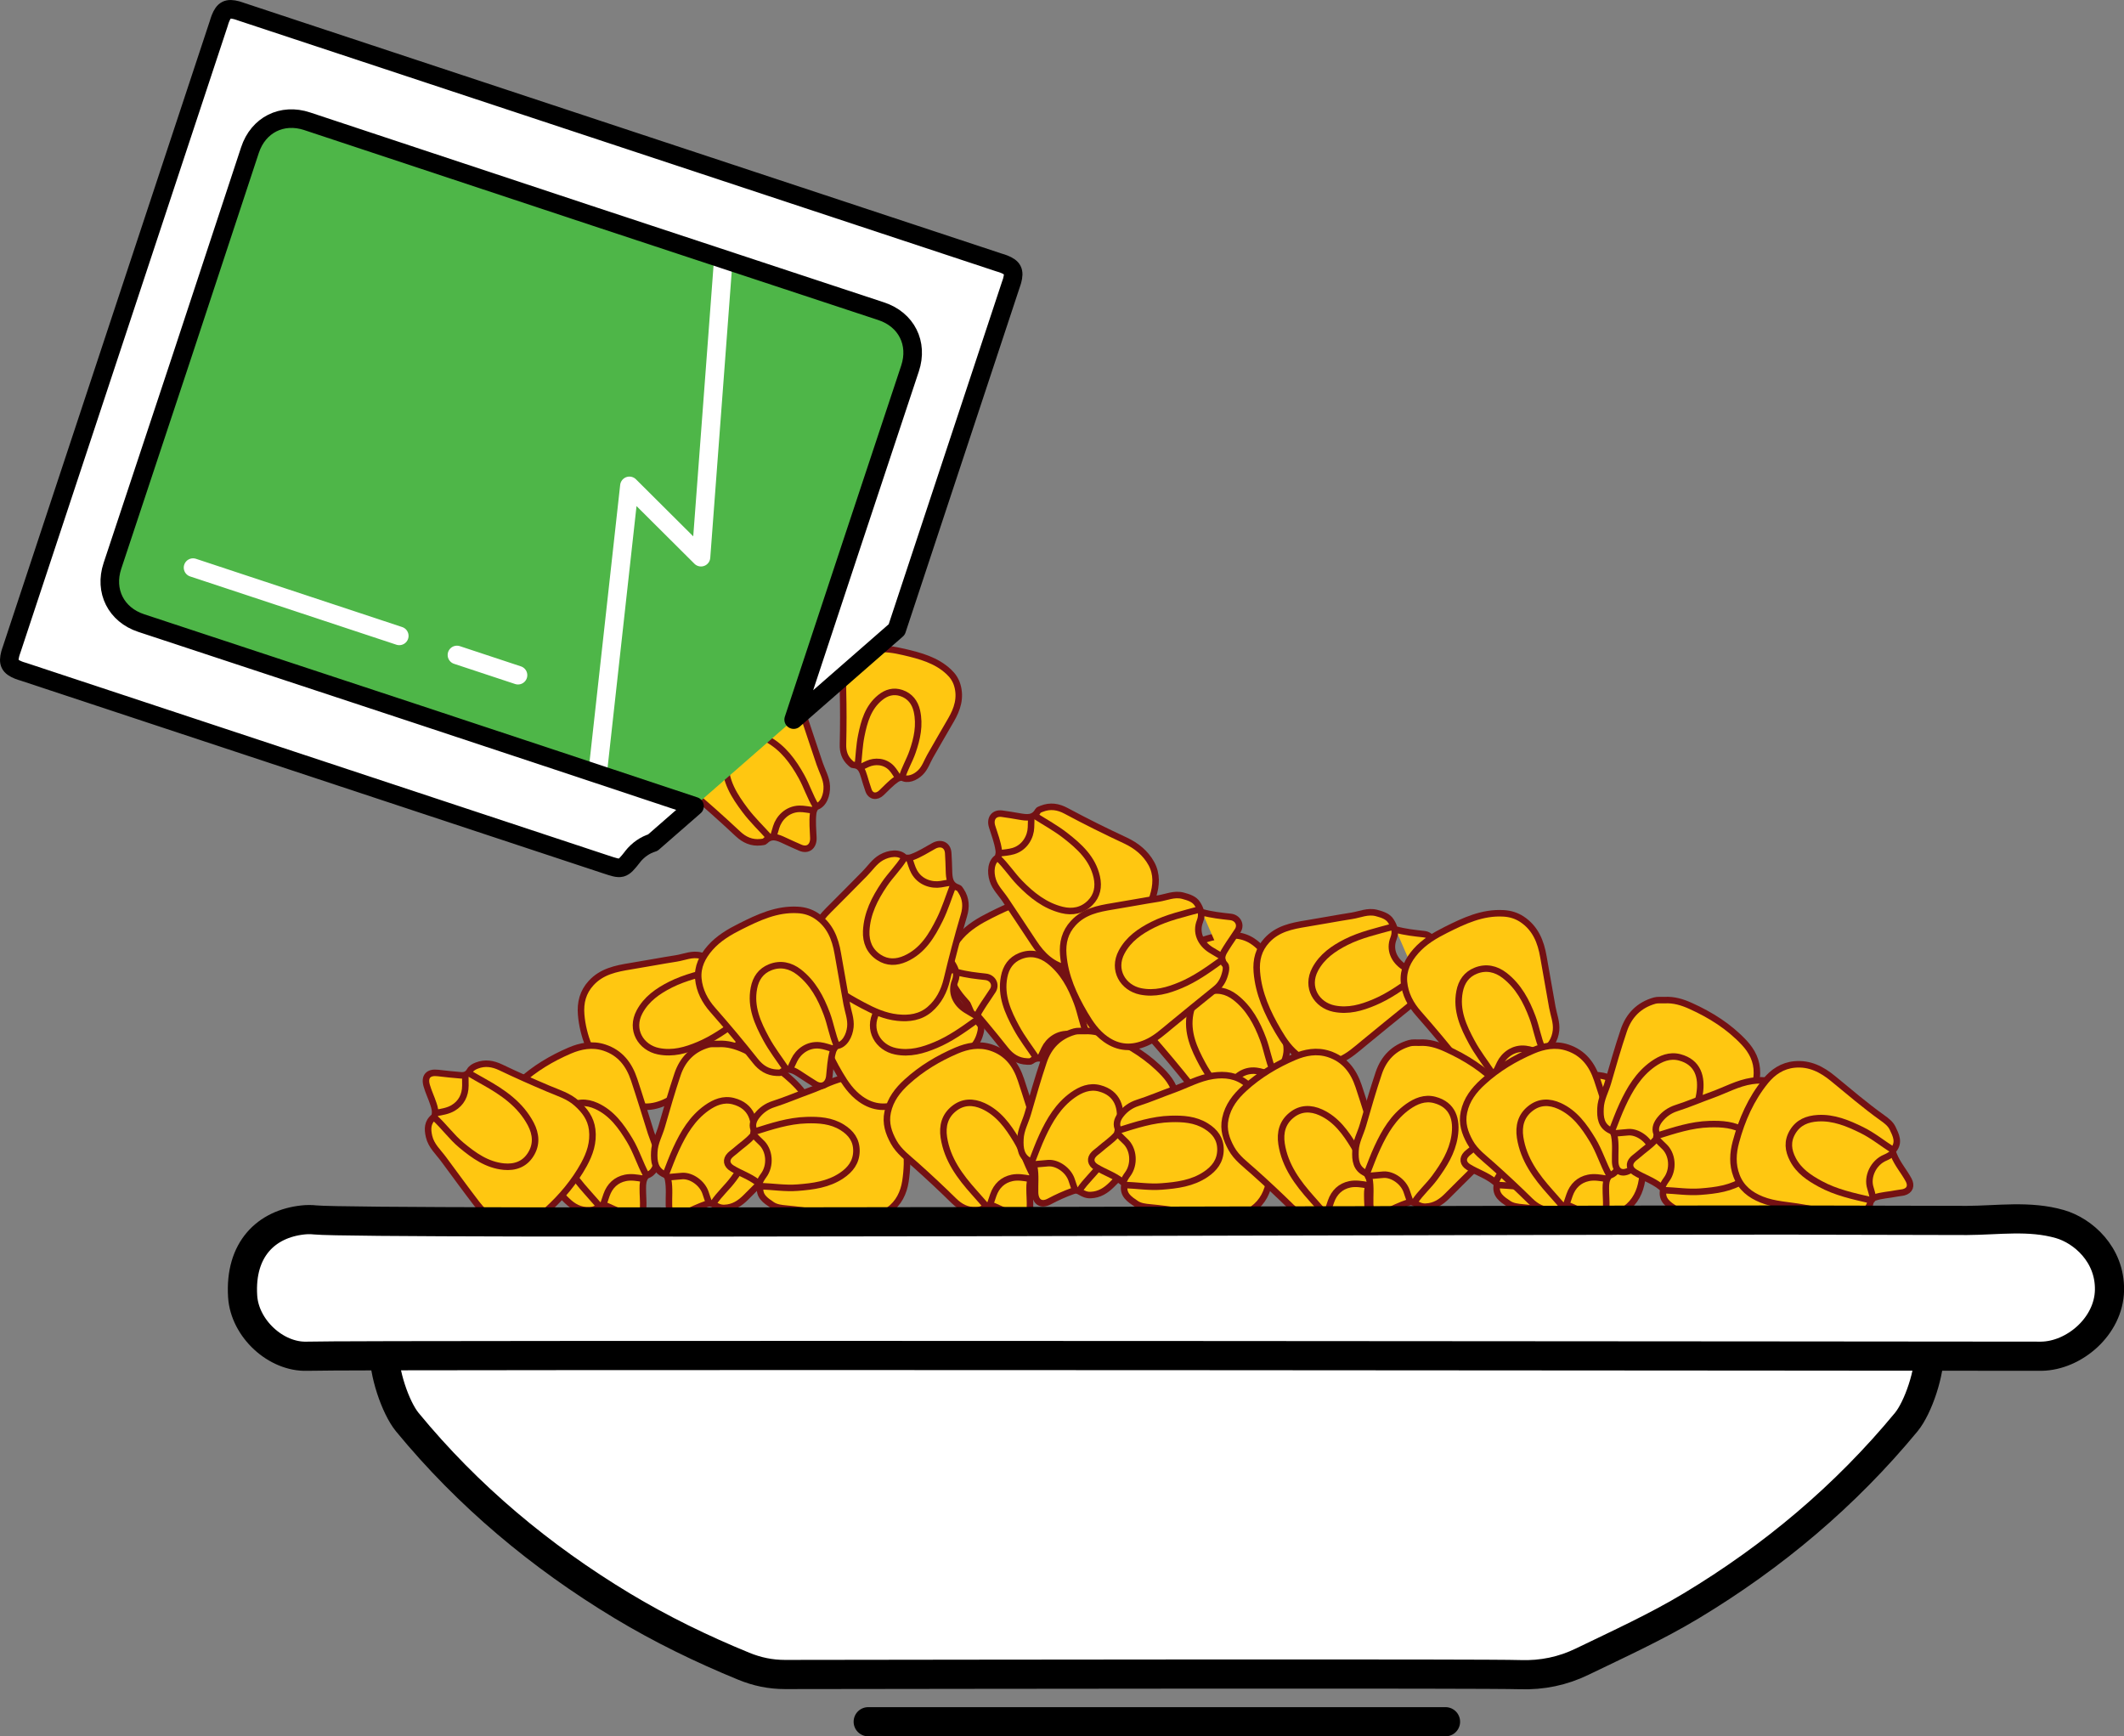 <svg viewBox="0 0 286.94 234.53" xmlns="http://www.w3.org/2000/svg" data-name="Layer 2" id="Layer_2">
  <rect x="0" y="0" width="286.94" height="234.53" fill="#808080" stroke="none"/>
  <defs>
    <style>
      .cls-1 {
        fill: #ffc711;
      }

      .cls-1, .cls-2, .cls-3, .cls-4, .cls-5 {
        stroke-linecap: round;
        stroke-linejoin: round;
      }

      .cls-1, .cls-5 {
        stroke: #741113;
        stroke-width: .88px;
      }

      .cls-6 {
        fill: #4eb648;
      }

      .cls-2 {
        stroke-width: 3.94px;
      }

      .cls-2, .cls-3 {
        fill: #fff;
        stroke: #000;
      }

      .cls-3, .cls-4 {
        stroke-width: 2.51px;
      }

      .cls-4 {
        stroke: #fff;
      }

      .cls-4, .cls-5 {
        fill: none;
      }
    </style>
  </defs>
  <g data-name="Layer 1" id="Layer_1-2">
    <g>
      <g>
        <path d="M99.85,137.24c-.47-.28-.95-.56-1.42-.85-1.4-.89-2.05-2.39-1.45-3.88.37-.93.07-1.66-.35-2.33-.41-.66-1.18-.89-1.95-1.1-1.18-.31-2.23.21-3.33.38-2.06.32-4.11.72-6.17,1.05-1.96.32-3.88.7-5.32,2.27-1.12,1.22-1.48,2.64-1.35,4.26.24,2.94,1.42,5.51,2.89,8.02.77,1.31,1.59,2.51,2.84,3.4,1.75,1.24,3.55,1.31,5.46.49,1.28-.55,2.28-1.48,3.33-2.34,2.02-1.66,4.05-3.32,6.09-4.96.76-.61,1.13-1.44,1.33-2.35.06-.29.09-.72-.08-.9-.77-.85-.28-1.57.17-2.28.49-.79,1.05-1.55,1.55-2.34.5-.8-.02-1.74-.99-1.84-1.29-.14-2.57-.28-3.83-.63" class="cls-1"></path>
        <path d="M96.88,130.93c-2.13.59-4.31,1.07-6.3,2.07-1.7.86-3.25,1.93-4.18,3.67-1.3,2.43.19,4.84,2.55,5.32,1.93.39,3.71-.12,5.45-.86,1.9-.8,3.58-1.99,5.24-3.18.11-.08.24-.14.35-.21" class="cls-5"></path>
      </g>
      <g>
        <path d="M146.84,139.75c1.07-.13,1.72-1.38,1.84-2.55.11-1.08-.31-2.08-.5-3.12-.4-2.27-.81-4.53-1.2-6.8-.35-2.06-1.08-3.89-2.91-5.1-.75-.49-1.57-.74-2.48-.79-2.86-.17-5.34,1.01-7.78,2.23-1.48.74-2.93,1.59-4.06,2.87-1.06,1.2-1.75,2.56-1.61,4.18.15,1.63.89,3.03,1.97,4.25,1.97,2.24,3.89,4.53,5.74,6.87.74.94,1.66,1.54,2.9,1.59.2,0,.47.02.55-.04.99-.78,1.81-.25,2.64.3.66.43,1.31.86,1.98,1.27.94.58,1.8.06,1.92-1.06.12-1.09.16-2.19.46-3.27.09-.33.24-.55.45-.77" class="cls-1"></path>
        <path d="M146.84,139.68c-.6-1.37-.82-2.86-1.34-4.25-.82-2.19-1.89-4.2-3.77-5.66-1.16-.89-2.49-1.19-3.88-.64-1.26.5-1.95,1.5-2.2,2.82-.49,2.54.51,4.74,1.66,6.86.77,1.42,1.77,2.71,2.67,4.05" class="cls-5"></path>
        <path d="M146.42,140.18c-.61-.17-1.22-.41-1.84-.48-1.66-.2-2.94.86-3.47,1.97-.19.4-.38.8-.57,1.2" class="cls-5"></path>
      </g>
      <g>
        <path d="M87.31,158.8c1.08-.37,1.38-1.24,1.49-2.27.14-1.29-.49-2.38-.86-3.54-.75-2.39-1.48-4.78-2.27-7.15-.68-2.04-1.86-3.63-4.03-4.34-1.63-.53-3.21-.22-4.66.4-2.45,1.05-4.75,2.42-6.73,4.23-1.22,1.11-2.22,2.38-2.58,4.09-.32,1.5.12,2.79.81,4.04.71,1.29,1.91,2.15,2.98,3.11,1.76,1.57,3.48,3.18,5.16,4.83.83.81,1.77,1.33,2.98,1.28.42-.02.82-.09,1.13-.37.39-.35.83-.4,1.28-.2.98.43,1.95.88,2.91,1.34,1.14.56,1.91.15,1.97-1.14.04-.87-.06-1.75-.05-2.62,0-.56.03-1.15.42-1.63" class="cls-1"></path>
        <path d="M87.31,158.73c-.85-1.54-1.34-3.24-2.26-4.75-1.14-1.88-2.4-3.64-4.47-4.59-1.37-.62-2.74-.62-3.96.36-1.24.99-1.59,2.35-1.36,3.89.46,2.98,2.17,5.27,4.11,7.44.52.59,1.04,1.18,1.56,1.77" class="cls-5"></path>
        <path d="M86.89,159.22c-.8-.14-1.62-.28-2.4-.12-1.26.26-2.12,1.08-2.55,2.31-.15.42-.28.85-.43,1.27" class="cls-5"></path>
      </g>
      <g>
        <path d="M58.63,150.87c-.9.7-.9,1.63-.67,2.63.29,1.27,1.24,2.09,1.96,3.07,1.49,2.01,2.96,4.04,4.48,6.02,1.31,1.7,2.94,2.83,5.22,2.79,1.71-.03,3.11-.84,4.28-1.9,1.97-1.79,3.7-3.84,4.99-6.19.79-1.45,1.32-2.97,1.11-4.71-.19-1.53-1.02-2.6-2.08-3.55-1.09-.99-2.51-1.41-3.83-1.97-2.17-.92-4.32-1.87-6.45-2.89-1.05-.5-2.11-.68-3.23-.24-.39.15-.74.35-.95.71-.26.46-.66.64-1.14.61-1.06-.09-2.13-.19-3.18-.32-1.26-.15-1.85.48-1.49,1.72.24.84.63,1.63.9,2.46.18.54.34,1.1.14,1.68" class="cls-1"></path>
        <path d="M58.66,150.93c1.31,1.17,2.32,2.63,3.68,3.76,1.69,1.4,3.45,2.67,5.73,2.89,1.49.14,2.79-.31,3.62-1.63.85-1.34.74-2.74.02-4.12-1.41-2.67-3.77-4.28-6.31-5.7-.69-.38-1.37-.78-2.05-1.17" class="cls-5"></path>
        <path d="M58.9,150.33c.8-.13,1.63-.27,2.31-.67,1.11-.66,1.65-1.71,1.66-3.02,0-.45,0-.9-.01-1.34" class="cls-5"></path>
      </g>
      <g>
        <path d="M97.04,141.01c1.25-.08,2.42.28,3.54.79,2.7,1.22,5.18,2.78,7.22,4.96,1.06,1.14,1.75,2.46,1.72,4.1-.03,1.73-.8,3.12-1.94,4.31-1.04,1.08-2.22,2.02-3.31,3.07-1.2,1.16-2.36,2.36-3.55,3.53-.78.77-1.64,1.34-2.83,1.39-.58.03-1-.19-1.4-.42-.36-.22-.62-.27-1.01-.13-1.1.39-2.16.87-3.19,1.42-1.1.59-1.88.06-1.92-1.2-.03-1.16.11-2.32-.11-3.48-.07-.34-.17-.57-.45-.7-1.36-.61-1.48-1.77-1.42-3.05.05-1.25.68-2.31,1.01-3.47.68-2.35,1.35-4.7,2.13-7.01.68-2.03,2.05-3.44,4.16-4.04.42-.12.85-.05,1.28-.07" class="cls-1"></path>
        <path d="M96.4,162.48c.78-1.18,1.86-2.11,2.7-3.25,1.24-1.69,2.33-3.43,2.67-5.54.37-2.28-.21-4.3-2.69-4.95-1.34-.35-2.53.15-3.61.91-1.96,1.4-3.13,3.38-4.12,5.52-.53,1.14-.95,2.31-1.41,3.47" class="cls-5"></path>
        <path d="M90.31,159.01c.61-.06,1.23-.11,1.84-.16,1.23-.09,2.77.95,3.19,2.35.12.41.28.8.42,1.21" class="cls-5"></path>
      </g>
      <g>
        <path d="M101.66,153.42c-.66.77-1.52,1.31-2.27,1.98-.25.23-.54.41-.77.64-.6.61-.48,1.31.28,1.77,1.11.68,2.37,1.08,3.41,1.89.22.17.44.33.4.58-.21,1.3.73,1.88,1.58,2.46.54.37,1.24.45,1.9.51,2.83.26,5.63.76,8.43,1.21,1.94.31,3.79.22,5.46-.99,1.34-.97,2-2.36,2.24-3.91.48-3.08.12-6.14-.7-9.13-.41-1.51-1.11-2.88-2.39-3.91-1.36-1.1-2.9-1.29-4.54-1.05-1.88.28-3.54,1.22-5.31,1.86-1.64.59-3.24,1.28-4.9,1.81-.89.29-1.61.8-2.18,1.5-.44.54-.75,1.18-.49,1.9.11.3-.08.53-.02.79" class="cls-1"></path>
        <path d="M102.79,160.22c1.65.06,3.3.33,4.96.2,2.08-.16,4.15-.42,5.95-1.63,1.17-.79,1.98-1.8,2-3.32.01-1.47-.73-2.45-1.92-3.19-1.49-.93-3.15-1.03-4.82-.98-2.43.07-4.72.83-7.01,1.55" class="cls-5"></path>
        <path d="M101.94,153.42c.28.28.55.58.85.85,1.19,1.06,1.38,3.17.35,4.53-.23.31-.42.64-.56.99" class="cls-5"></path>
      </g>
      <g>
        <path d="M131.89,137.24c-.47-.28-.95-.56-1.42-.85-1.4-.89-2.05-2.39-1.45-3.88.37-.93.07-1.66-.35-2.33-.41-.66-1.18-.89-1.95-1.1-1.18-.31-2.23.21-3.33.38-2.06.32-4.11.72-6.17,1.05-1.96.32-3.88.7-5.32,2.27-1.12,1.22-1.48,2.64-1.35,4.26.24,2.94,1.42,5.51,2.89,8.02.77,1.31,1.59,2.51,2.84,3.4,1.75,1.24,3.55,1.31,5.46.49,1.28-.55,2.28-1.48,3.33-2.34,2.02-1.66,4.05-3.32,6.09-4.96.76-.61,1.13-1.44,1.33-2.35.06-.29.09-.72-.08-.9-.77-.85-.28-1.57.17-2.28.49-.79,1.05-1.55,1.55-2.34.5-.8-.02-1.74-.99-1.84-1.29-.14-2.57-.28-3.83-.63" class="cls-1"></path>
        <path d="M128.92,130.94c-2.13.59-4.31,1.07-6.3,2.07-1.7.86-3.25,1.93-4.18,3.67-1.3,2.43.19,4.84,2.55,5.32,1.93.39,3.71-.12,5.45-.86,1.9-.8,3.58-1.99,5.24-3.18.11-.08.24-.14.35-.21" class="cls-5"></path>
      </g>
      <g>
        <path d="M171.98,144.69c1.07-.13,1.72-1.38,1.84-2.55.11-1.08-.31-2.08-.5-3.12-.4-2.27-.81-4.53-1.2-6.8-.35-2.06-1.08-3.89-2.91-5.1-.75-.49-1.57-.74-2.48-.79-2.86-.17-5.34,1.01-7.78,2.23-1.48.74-2.93,1.59-4.06,2.87-1.06,1.2-1.75,2.56-1.61,4.18.15,1.63.89,3.03,1.97,4.25,1.97,2.24,3.89,4.53,5.74,6.87.74.94,1.66,1.54,2.9,1.59.2,0,.47.02.55-.04.99-.78,1.81-.25,2.64.3.66.43,1.31.86,1.98,1.27.94.58,1.8.06,1.92-1.06.12-1.09.16-2.19.46-3.27.09-.33.24-.55.45-.77" class="cls-1"></path>
        <path d="M171.98,144.62c-.6-1.37-.82-2.86-1.34-4.25-.82-2.19-1.89-4.2-3.77-5.66-1.16-.89-2.49-1.19-3.88-.64-1.26.5-1.95,1.5-2.2,2.82-.49,2.54.51,4.74,1.66,6.86.77,1.42,1.77,2.71,2.67,4.05" class="cls-5"></path>
        <path d="M171.55,145.12c-.61-.17-1.22-.41-1.84-.48-1.66-.2-2.94.86-3.47,1.97-.19.4-.38.8-.57,1.2" class="cls-5"></path>
      </g>
      <g>
        <path d="M134.79,115.82c-.93.55-1.03,1.96-.67,3.07.33,1.04,1.12,1.78,1.7,2.66,1.28,1.92,2.56,3.83,3.82,5.75,1.15,1.75,2.55,3.13,4.71,3.51.88.15,1.74.04,2.59-.27,2.69-.99,4.49-3.07,6.23-5.16,1.06-1.27,2.05-2.63,2.57-4.26.49-1.53.58-3.05-.2-4.48-.79-1.43-2.03-2.42-3.5-3.11-2.71-1.26-5.38-2.59-8.01-4-1.06-.57-2.13-.75-3.3-.29-.18.07-.44.17-.49.26-.6,1.11-1.56.95-2.54.78-.77-.13-1.55-.27-2.33-.37-1.1-.15-1.68.67-1.34,1.74.33,1.05.73,2.07.89,3.18.05.34,0,.6-.1.89" class="cls-1"></path>
        <path d="M134.82,115.88c1.09,1.02,1.89,2.29,2.93,3.36,1.62,1.67,3.41,3.1,5.72,3.67,1.42.35,2.76.09,3.81-.97.95-.96,1.18-2.16.89-3.47-.56-2.52-2.36-4.14-4.26-5.62-1.27-.99-2.7-1.77-4.07-2.64" class="cls-5"></path>
        <path d="M135.01,115.26c.63-.09,1.28-.12,1.88-.3,1.6-.48,2.35-1.97,2.39-3.19.02-.44.03-.89.04-1.33" class="cls-5"></path>
      </g>
      <g>
        <path d="M110.24,108.98c1.04-.29,1.5-1.62,1.45-2.79-.05-1.09-.61-2.01-.95-3.01-.73-2.18-1.47-4.36-2.19-6.55-.65-1.98-1.64-3.69-3.63-4.62-.81-.38-1.66-.5-2.57-.42-2.85.25-5.13,1.79-7.37,3.35-1.35.95-2.66,2-3.59,3.44-.87,1.35-1.36,2.79-.97,4.37.38,1.59,1.32,2.87,2.57,3.92,2.28,1.92,4.51,3.91,6.69,5.95.87.82,1.86,1.28,3.11,1.14.2-.02.47-.05.54-.13.87-.92,1.75-.51,2.65-.09.71.33,1.43.66,2.15.97,1.02.43,1.79-.2,1.75-1.33-.04-1.1-.16-2.19-.03-3.3.04-.34.15-.58.33-.83" class="cls-1"></path>
        <path d="M110.23,108.91c-.79-1.27-1.23-2.71-1.95-4.01-1.13-2.04-2.48-3.88-4.56-5.04-1.28-.71-2.64-.81-3.94-.06-1.17.68-1.7,1.77-1.76,3.11-.12,2.58,1.2,4.61,2.65,6.54.97,1.29,2.15,2.42,3.23,3.62" class="cls-5"></path>
        <path d="M109.89,109.46c-.63-.07-1.27-.22-1.89-.21-1.67.04-2.78,1.28-3.14,2.46-.13.42-.26.85-.38,1.27" class="cls-5"></path>
      </g>
      <g>
        <path d="M121.84,104.99c.74.48,1.81.04,2.49-.63.64-.62.9-1.47,1.32-2.21.94-1.63,1.87-3.27,2.82-4.89.86-1.47,1.36-3.01.85-4.72-.21-.7-.6-1.29-1.14-1.79-1.7-1.6-3.88-2.17-6.05-2.68-1.31-.31-2.67-.54-4.05-.33-1.3.2-2.44.69-3.2,1.78-.76,1.1-1.03,2.36-1,3.7.06,2.44.06,4.88,0,7.32-.03.98.23,1.83.99,2.52.12.11.28.26.37.26,1.03.03,1.26.79,1.5,1.57.18.62.37,1.23.58,1.84.29.86,1.1.99,1.76.35.65-.62,1.25-1.29,2-1.81.23-.16.44-.22.69-.25" class="cls-1"></path>
        <path d="M121.88,104.94c.35-1.17.99-2.22,1.39-3.37.63-1.8,1.02-3.62.6-5.52-.26-1.17-.94-2.05-2.1-2.44-1.05-.35-2.01-.08-2.86.61-1.64,1.33-2.17,3.24-2.56,5.17-.26,1.29-.31,2.62-.45,3.94" class="cls-5"></path>
        <path d="M121.35,105.03c-.3-.43-.55-.89-.9-1.27-.94-1-2.29-1-3.21-.59-.33.15-.66.3-.99.46" class="cls-5"></path>
      </g>
      <g>
        <path d="M122.22,115.85c-.73-.8-2.12-.61-3.15-.03-.95.54-1.52,1.46-2.26,2.2-1.62,1.64-3.23,3.28-4.86,4.9-1.48,1.47-2.55,3.13-2.49,5.32.03.9.31,1.71.78,2.48,1.51,2.43,3.91,3.78,6.31,5.07,1.46.78,2.99,1.48,4.69,1.66,1.6.17,3.1-.05,4.34-1.1,1.24-1.06,1.96-2.47,2.34-4.06.69-2.9,1.45-5.79,2.3-8.65.34-1.15.3-2.24-.38-3.29-.11-.16-.25-.4-.36-.43-1.21-.36-1.25-1.33-1.28-2.33-.02-.79-.05-1.57-.1-2.36-.07-1.1-.99-1.51-1.97-.96-.96.53-1.88,1.13-2.93,1.51-.32.12-.59.13-.89.08" class="cls-1"></path>
        <path d="M122.17,115.89c-.78,1.28-1.86,2.31-2.7,3.55-1.31,1.93-2.34,3.96-2.45,6.34-.06,1.46.46,2.72,1.72,3.54,1.13.74,2.35.72,3.58.17,2.36-1.06,3.58-3.15,4.65-5.31.71-1.44,1.19-3.01,1.77-4.52" class="cls-5"></path>
        <path d="M122.82,115.95c.22.6.37,1.23.67,1.78.79,1.47,2.4,1.9,3.61,1.7.44-.07.87-.15,1.31-.23" class="cls-5"></path>
      </g>
      <g>
        <path d="M139.56,158.8c1.08-.37,1.38-1.24,1.49-2.27.14-1.29-.49-2.38-.86-3.54-.75-2.39-1.48-4.78-2.27-7.15-.68-2.04-1.86-3.63-4.03-4.34-1.63-.53-3.21-.22-4.66.4-2.45,1.05-4.75,2.42-6.73,4.23-1.22,1.11-2.22,2.38-2.58,4.09-.32,1.5.12,2.79.81,4.04.71,1.29,1.91,2.15,2.98,3.11,1.76,1.57,3.48,3.18,5.16,4.83.83.81,1.77,1.33,2.98,1.28.42-.02.82-.09,1.13-.37.39-.35.83-.4,1.28-.2.98.43,1.95.88,2.91,1.34,1.14.56,1.91.15,1.97-1.14.04-.87-.06-1.75-.05-2.62,0-.56.03-1.15.42-1.63" class="cls-1"></path>
        <path d="M139.56,158.73c-.85-1.54-1.34-3.24-2.26-4.75-1.14-1.88-2.4-3.64-4.47-4.59-1.37-.62-2.74-.62-3.96.36-1.24.99-1.59,2.35-1.36,3.89.46,2.98,2.17,5.27,4.11,7.44.52.59,1.04,1.18,1.56,1.77" class="cls-5"></path>
        <path d="M139.14,159.22c-.8-.14-1.62-.28-2.4-.12-1.26.26-2.12,1.08-2.55,2.31-.15.42-.28.85-.43,1.27" class="cls-5"></path>
      </g>
      <g>
        <path d="M146.5,139.27c1.25-.08,2.42.28,3.54.79,2.7,1.22,5.18,2.78,7.22,4.96,1.06,1.14,1.75,2.46,1.72,4.1-.03,1.73-.8,3.12-1.94,4.31-1.04,1.08-2.22,2.02-3.31,3.07-1.2,1.16-2.36,2.36-3.55,3.53-.78.77-1.64,1.34-2.83,1.39-.58.03-1-.19-1.4-.42-.36-.22-.62-.27-1.01-.13-1.1.39-2.16.87-3.19,1.42-1.1.59-1.88.06-1.92-1.2-.03-1.16.11-2.32-.11-3.48-.07-.34-.17-.57-.45-.7-1.36-.61-1.48-1.77-1.42-3.05.05-1.25.68-2.31,1.01-3.47.68-2.35,1.35-4.7,2.13-7.01.68-2.03,2.05-3.44,4.16-4.04.42-.12.85-.05,1.28-.07" class="cls-1"></path>
        <path d="M145.86,160.74c.78-1.18,1.86-2.11,2.7-3.25,1.24-1.69,2.33-3.43,2.67-5.54.37-2.28-.21-4.3-2.69-4.95-1.34-.35-2.53.15-3.61.91-1.96,1.4-3.13,3.38-4.12,5.52-.53,1.14-.95,2.31-1.41,3.47" class="cls-5"></path>
        <path d="M139.77,157.27c.61-.06,1.23-.11,1.84-.16,1.23-.09,2.77.95,3.19,2.35.12.41.28.8.42,1.21" class="cls-5"></path>
      </g>
      <g>
        <path d="M150.84,153.26c-.66.77-1.52,1.31-2.27,1.98-.25.23-.54.41-.77.64-.6.61-.48,1.31.28,1.77,1.11.68,2.37,1.08,3.41,1.89.22.17.44.33.4.58-.21,1.3.73,1.88,1.58,2.46.54.37,1.24.45,1.9.51,2.83.26,5.63.76,8.43,1.21,1.94.31,3.79.22,5.46-.99,1.34-.97,2-2.36,2.24-3.91.48-3.08.12-6.14-.7-9.13-.41-1.51-1.11-2.88-2.39-3.91-1.36-1.1-2.9-1.29-4.54-1.05-1.88.28-3.54,1.22-5.31,1.86-1.64.59-3.24,1.28-4.9,1.81-.89.29-1.61.8-2.18,1.5-.44.54-.75,1.18-.49,1.9.11.3-.08.53-.02.79" class="cls-1"></path>
        <path d="M151.97,160.06c1.65.06,3.3.33,4.96.2,2.08-.16,4.15-.42,5.95-1.63,1.17-.79,1.98-1.8,2-3.32.01-1.47-.73-2.45-1.92-3.19-1.49-.93-3.15-1.03-4.82-.98-2.43.07-4.72.83-7.01,1.55" class="cls-5"></path>
        <path d="M151.12,153.26c.28.28.55.58.85.85,1.19,1.06,1.38,3.17.35,4.53-.23.31-.42.64-.56.99" class="cls-5"></path>
      </g>
      <g>
        <path d="M191.13,131.48c-.47-.28-.95-.56-1.42-.85-1.4-.89-2.05-2.39-1.45-3.88.37-.93.07-1.66-.35-2.33-.41-.66-1.18-.89-1.95-1.1-1.18-.31-2.23.21-3.33.38-2.06.32-4.11.72-6.17,1.05-1.96.32-3.88.7-5.32,2.27-1.12,1.22-1.48,2.64-1.35,4.26.24,2.94,1.42,5.51,2.89,8.02.77,1.31,1.59,2.51,2.84,3.4,1.75,1.24,3.55,1.31,5.46.49,1.28-.55,2.28-1.48,3.33-2.34,2.02-1.66,4.05-3.32,6.09-4.96.76-.61,1.13-1.44,1.33-2.35.06-.29.09-.72-.08-.9-.77-.85-.28-1.57.17-2.28.49-.79,1.05-1.55,1.55-2.34.5-.8-.02-1.74-.99-1.84-1.29-.14-2.57-.28-3.83-.63" class="cls-1"></path>
        <path d="M188.15,125.18c-2.13.59-4.31,1.07-6.3,2.07-1.7.86-3.25,1.93-4.18,3.67-1.3,2.43.19,4.84,2.55,5.32,1.93.39,3.71-.12,5.45-.86,1.9-.8,3.58-1.99,5.24-3.18.11-.08.24-.14.35-.21" class="cls-5"></path>
      </g>
      <g>
        <path d="M208.37,141.73c1.07-.13,1.72-1.38,1.84-2.55.11-1.08-.31-2.08-.5-3.12-.4-2.27-.81-4.53-1.2-6.8-.35-2.06-1.08-3.89-2.91-5.1-.75-.49-1.57-.74-2.48-.79-2.86-.17-5.34,1.01-7.78,2.23-1.48.74-2.93,1.59-4.06,2.87-1.06,1.2-1.75,2.56-1.61,4.18.15,1.63.89,3.03,1.97,4.25,1.97,2.24,3.89,4.53,5.74,6.87.74.94,1.66,1.54,2.9,1.59.2,0,.47.02.55-.04.99-.78,1.81-.25,2.64.3.66.43,1.31.86,1.98,1.27.94.58,1.8.06,1.92-1.06.12-1.09.16-2.19.46-3.27.09-.33.24-.55.45-.77" class="cls-1"></path>
        <path d="M208.37,141.66c-.6-1.37-.82-2.86-1.34-4.25-.82-2.19-1.89-4.2-3.77-5.66-1.16-.89-2.49-1.19-3.88-.64-1.26.5-1.95,1.5-2.2,2.82-.49,2.54.51,4.74,1.66,6.86.77,1.42,1.77,2.71,2.67,4.05" class="cls-5"></path>
        <path d="M207.94,142.16c-.61-.17-1.22-.41-1.84-.48-1.66-.2-2.94.86-3.47,1.97-.19.4-.38.8-.57,1.2" class="cls-5"></path>
      </g>
      <g>
        <path d="M185.18,159.67c1.08-.37,1.38-1.24,1.49-2.27.14-1.29-.49-2.38-.86-3.54-.75-2.39-1.48-4.78-2.27-7.15-.68-2.04-1.86-3.63-4.03-4.34-1.63-.53-3.21-.22-4.66.4-2.45,1.05-4.75,2.42-6.73,4.23-1.22,1.11-2.22,2.38-2.58,4.09-.32,1.5.12,2.79.81,4.04.71,1.29,1.91,2.15,2.98,3.11,1.76,1.57,3.48,3.18,5.16,4.83.83.81,1.77,1.33,2.98,1.28.42-.02.82-.09,1.13-.37.39-.35.83-.4,1.28-.2.98.43,1.95.88,2.91,1.34,1.14.56,1.91.15,1.97-1.14.04-.87-.06-1.75-.05-2.62,0-.56.03-1.15.42-1.63" class="cls-1"></path>
        <path d="M185.18,159.6c-.85-1.54-1.34-3.24-2.26-4.75-1.14-1.88-2.4-3.64-4.47-4.59-1.37-.62-2.74-.62-3.96.36-1.24.99-1.59,2.35-1.36,3.89.46,2.98,2.17,5.27,4.11,7.44.52.59,1.04,1.18,1.56,1.77" class="cls-5"></path>
        <path d="M184.76,160.09c-.8-.14-1.62-.28-2.4-.12-1.26.26-2.12,1.08-2.55,2.31-.15.42-.28.85-.43,1.27" class="cls-5"></path>
      </g>
      <g>
        <path d="M191.77,140.84c1.25-.08,2.42.28,3.54.79,2.7,1.22,5.18,2.78,7.22,4.96,1.06,1.14,1.75,2.46,1.72,4.1-.03,1.73-.8,3.12-1.94,4.31-1.04,1.08-2.22,2.02-3.31,3.07-1.2,1.16-2.36,2.36-3.55,3.53-.78.77-1.64,1.34-2.83,1.39-.58.03-1-.19-1.4-.42-.36-.22-.62-.27-1.01-.13-1.1.39-2.16.87-3.19,1.42-1.1.59-1.88.06-1.92-1.2-.03-1.16.11-2.32-.11-3.48-.07-.34-.17-.57-.45-.7-1.36-.61-1.48-1.77-1.42-3.05.05-1.25.68-2.31,1.01-3.47.68-2.35,1.35-4.7,2.13-7.01.68-2.03,2.05-3.44,4.16-4.04.42-.12.85-.05,1.28-.07" class="cls-1"></path>
        <path d="M191.13,162.31c.78-1.18,1.86-2.11,2.7-3.25,1.24-1.69,2.33-3.43,2.67-5.54.37-2.28-.21-4.3-2.69-4.95-1.34-.35-2.53.15-3.61.91-1.96,1.4-3.13,3.38-4.12,5.52-.53,1.14-.95,2.31-1.41,3.47" class="cls-5"></path>
        <path d="M185.04,158.83c.61-.06,1.23-.11,1.84-.16,1.23-.09,2.77.95,3.19,2.35.12.41.28.8.42,1.21" class="cls-5"></path>
      </g>
      <g>
        <path d="M201.16,153.26c-.66.77-1.52,1.31-2.27,1.98-.25.23-.54.41-.77.64-.6.61-.48,1.31.28,1.77,1.11.68,2.37,1.08,3.41,1.89.22.17.44.33.4.58-.21,1.3.73,1.88,1.58,2.46.54.37,1.24.45,1.9.51,2.83.26,5.63.76,8.43,1.21,1.94.31,3.79.22,5.46-.99,1.34-.97,2-2.36,2.24-3.91.48-3.08.12-6.14-.7-9.13-.41-1.51-1.11-2.88-2.39-3.91-1.36-1.1-2.9-1.29-4.54-1.05-1.88.28-3.54,1.22-5.31,1.86-1.64.59-3.24,1.28-4.9,1.81-.89.29-1.61.8-2.18,1.5-.44.54-.75,1.18-.49,1.9.11.3-.08.53-.02.79" class="cls-1"></path>
        <path d="M202.29,160.06c1.65.06,3.3.33,4.96.2,2.08-.16,4.15-.42,5.95-1.63,1.17-.79,1.98-1.8,2-3.32.01-1.47-.73-2.45-1.92-3.19-1.49-.93-3.15-1.03-4.82-.98-2.43.07-4.72.83-7.01,1.55" class="cls-5"></path>
        <path d="M201.44,153.26c.28.28.55.58.85.85,1.19,1.06,1.38,3.17.35,4.53-.23.31-.42.64-.56.99" class="cls-5"></path>
      </g>
      <g>
        <path d="M164.98,129.15c-.47-.28-.95-.56-1.42-.85-1.4-.89-2.05-2.39-1.45-3.88.37-.93.07-1.66-.35-2.33-.41-.66-1.18-.89-1.95-1.1-1.18-.31-2.23.21-3.33.38-2.06.32-4.11.72-6.17,1.05-1.96.32-3.88.7-5.32,2.27-1.12,1.22-1.48,2.64-1.35,4.26.24,2.94,1.42,5.51,2.89,8.02.77,1.31,1.59,2.51,2.84,3.4,1.75,1.24,3.55,1.31,5.46.49,1.28-.55,2.28-1.48,3.33-2.34,2.02-1.66,4.05-3.32,6.09-4.96.76-.61,1.13-1.44,1.33-2.35.06-.29.09-.72-.08-.9-.77-.85-.28-1.57.17-2.28.49-.79,1.05-1.55,1.55-2.34.5-.8-.02-1.74-.99-1.84-1.29-.14-2.57-.28-3.83-.63" class="cls-1"></path>
        <path d="M162.01,122.85c-2.13.59-4.31,1.07-6.3,2.07-1.7.86-3.25,1.93-4.18,3.67-1.3,2.43.19,4.84,2.55,5.32,1.93.39,3.71-.12,5.45-.86,1.9-.8,3.58-1.99,5.24-3.18.11-.08.24-.14.35-.21" class="cls-5"></path>
      </g>
      <g>
        <path d="M113.04,141.27c1.07-.13,1.72-1.38,1.84-2.55.11-1.08-.31-2.08-.5-3.12-.4-2.27-.81-4.53-1.2-6.8-.35-2.06-1.08-3.89-2.91-5.1-.75-.49-1.57-.74-2.48-.79-2.86-.17-5.34,1.01-7.78,2.23-1.48.74-2.93,1.59-4.06,2.87-1.06,1.2-1.75,2.56-1.61,4.18.15,1.63.89,3.03,1.97,4.25,1.97,2.24,3.89,4.53,5.74,6.87.74.94,1.66,1.54,2.9,1.59.2,0,.47.02.55-.04.99-.78,1.81-.25,2.64.3.66.43,1.31.86,1.98,1.27.94.58,1.8.06,1.92-1.06.12-1.09.16-2.19.46-3.27.09-.33.24-.55.45-.77" class="cls-1"></path>
        <path d="M113.04,141.2c-.6-1.37-.82-2.86-1.34-4.25-.82-2.19-1.89-4.2-3.77-5.66-1.16-.89-2.49-1.19-3.88-.64-1.26.5-1.95,1.5-2.2,2.82-.49,2.54.51,4.74,1.66,6.86.77,1.42,1.77,2.71,2.67,4.05" class="cls-5"></path>
        <path d="M112.61,141.69c-.61-.17-1.22-.41-1.84-.48-1.66-.2-2.94.86-3.47,1.97-.19.4-.38.8-.57,1.2" class="cls-5"></path>
      </g>
      <g>
        <path d="M217.41,158.8c1.08-.37,1.38-1.24,1.49-2.27.14-1.29-.49-2.38-.86-3.54-.75-2.39-1.48-4.78-2.27-7.15-.68-2.04-1.86-3.63-4.03-4.34-1.63-.53-3.21-.22-4.66.4-2.45,1.05-4.75,2.42-6.73,4.23-1.22,1.11-2.22,2.38-2.58,4.09-.32,1.5.12,2.79.81,4.04.71,1.29,1.91,2.15,2.98,3.11,1.76,1.57,3.48,3.18,5.16,4.83.83.81,1.77,1.33,2.98,1.28.42-.02.82-.09,1.13-.37.39-.35.83-.4,1.28-.2.98.43,1.95.88,2.91,1.34,1.14.56,1.91.15,1.97-1.14.04-.87-.06-1.75-.05-2.62,0-.56.03-1.15.42-1.63" class="cls-1"></path>
        <path d="M217.41,158.73c-.85-1.54-1.34-3.24-2.26-4.75-1.14-1.88-2.4-3.64-4.47-4.59-1.37-.62-2.74-.62-3.96.36-1.24.99-1.59,2.35-1.36,3.89.46,2.98,2.17,5.27,4.11,7.44.52.59,1.04,1.18,1.56,1.77" class="cls-5"></path>
        <path d="M216.99,159.22c-.8-.14-1.62-.28-2.4-.12-1.26.26-2.12,1.08-2.55,2.31-.15.42-.28.85-.43,1.27" class="cls-5"></path>
      </g>
      <g>
        <path d="M224.87,135.09c1.25-.08,2.42.28,3.54.79,2.7,1.22,5.18,2.78,7.22,4.96,1.06,1.14,1.75,2.46,1.72,4.1-.03,1.73-.8,3.12-1.94,4.31-1.04,1.08-2.22,2.02-3.31,3.07-1.2,1.16-2.36,2.36-3.55,3.53-.78.77-1.64,1.34-2.83,1.39-.58.03-1-.19-1.4-.42-.36-.22-.62-.27-1.01-.13-1.1.39-2.16.87-3.19,1.42-1.1.59-1.88.06-1.92-1.2-.03-1.16.11-2.32-.11-3.48-.07-.34-.17-.57-.45-.7-1.36-.61-1.48-1.77-1.42-3.05.05-1.25.68-2.31,1.01-3.47.68-2.35,1.35-4.7,2.13-7.01.68-2.03,2.05-3.44,4.16-4.04.42-.12.85-.05,1.28-.07" class="cls-1"></path>
        <path d="M224.23,156.56c.78-1.18,1.86-2.11,2.7-3.25,1.24-1.69,2.33-3.43,2.67-5.54.37-2.28-.21-4.3-2.69-4.95-1.34-.35-2.53.15-3.61.91-1.96,1.4-3.13,3.38-4.12,5.52-.53,1.14-.95,2.31-1.41,3.47" class="cls-5"></path>
        <path d="M218.14,153.09c.61-.06,1.23-.11,1.84-.16,1.23-.09,2.77.95,3.19,2.35.12.41.28.8.42,1.21" class="cls-5"></path>
      </g>
      <g>
        <path d="M223.63,153.96c-.66.77-1.52,1.31-2.27,1.98-.25.23-.54.41-.77.64-.6.61-.48,1.31.28,1.77,1.11.68,2.37,1.08,3.41,1.89.22.17.44.33.4.58-.21,1.3.73,1.88,1.58,2.46.54.37,1.24.45,1.9.51,2.83.26,5.63.76,8.43,1.21,1.94.31,3.79.22,5.46-.99,1.34-.97,2-2.36,2.24-3.91.48-3.08.12-6.14-.7-9.13-.41-1.51-1.11-2.88-2.39-3.91-1.36-1.1-2.9-1.29-4.54-1.05-1.88.28-3.54,1.22-5.31,1.86-1.64.59-3.24,1.28-4.9,1.81-.89.29-1.61.8-2.18,1.5-.44.54-.75,1.18-.49,1.9.11.3-.08.53-.02.79" class="cls-1"></path>
        <path d="M224.77,160.76c1.65.06,3.3.33,4.96.2,2.08-.16,4.15-.42,5.95-1.63,1.17-.79,1.98-1.8,2-3.32.01-1.47-.73-2.45-1.92-3.19-1.49-.93-3.15-1.03-4.82-.98-2.43.07-4.72.83-7.01,1.55" class="cls-5"></path>
        <path d="M223.92,153.96c.28.28.55.58.85.85,1.19,1.06,1.38,3.17.35,4.53-.23.31-.42.64-.56.99" class="cls-5"></path>
      </g>
      <g>
        <path d="M253.24,161.76c.96-.33,1.98-.36,2.96-.56.33-.07.67-.08.99-.16.83-.22,1.07-.89.65-1.67-.62-1.15-1.5-2.13-1.99-3.36-.1-.26-.22-.5-.05-.7.84-1.02.32-2-.12-2.92-.28-.59-.84-1.02-1.38-1.4-2.31-1.65-4.47-3.5-6.66-5.3-1.52-1.25-3.16-2.1-5.21-1.91-1.65.16-2.92,1.02-3.91,2.24-1.97,2.42-3.21,5.24-4.01,8.23-.41,1.52-.5,3.05.09,4.58.62,1.63,1.85,2.58,3.39,3.2,1.77.71,3.68.74,5.52,1.08,1.71.32,3.44.53,5.14.91.91.2,1.79.12,2.64-.19.66-.24,1.25-.64,1.38-1.39.06-.31.33-.41.41-.67" class="cls-1"></path>
        <path d="M255.7,155.32c-1.4-.89-2.69-1.95-4.18-2.68-1.87-.92-3.8-1.73-5.95-1.6-1.41.09-2.62.55-3.4,1.86-.75,1.27-.61,2.48.04,3.72.81,1.56,2.2,2.48,3.67,3.28,2.13,1.17,4.49,1.67,6.83,2.21" class="cls-5"></path>
        <path d="M252.99,161.62c-.1-.39-.18-.78-.31-1.16-.49-1.52.41-3.43,1.99-4.09.36-.15.68-.34.99-.57" class="cls-5"></path>
      </g>
      <path d="M260.62,182.47c.13,2.83-1.47,7.64-3.1,9.62-8.22,9.95-17.99,18.16-29.02,24.8-4.73,2.85-9.79,5.15-14.77,7.56-2.6,1.26-5.38,1.85-8.36,1.75-4.55-.16-75.04-.05-99.32-.02-1.96,0-3.78-.38-5.58-1.12-5.67-2.32-11.19-5.01-16.42-8.16-11.02-6.65-20.82-14.83-29.02-24.8-1.63-1.98-3.23-6.79-3.1-9.62h208.68Z" class="cls-2"></path>
      <line y2="232.56" x2="195.28" y1="232.56" x1="117.29" class="cls-2"></line>
      <path d="M243.05,164.79c-43.71-.02-194.03.63-200.45-.01-.55-.06-1.12-.06-1.67,0-4.95.53-8.55,3.96-8.15,10.32.27,4.35,4.51,8.24,8.71,8.09,6.22-.23,230.46,0,234,0,.09,0,.19,0,.28,0,4.42-.06,9.12-4.03,9.21-8.93.09-4.83-3.6-8.03-6.7-8.92-4.13-1.19-8.37-.51-12.55-.49l-22.67-.05Z" class="cls-2"></path>
      <g>
        <path d="M122.93,49.77c1.13-3.4-.49-6.61-3.89-7.73-25.86-8.52-51.71-17.07-77.55-25.66-3.4-1.13-6.62.48-7.73,3.89-6.15,18.73-12.35,37.45-18.58,56.16-1.13,3.4.49,6.61,3.89,7.73,24.93,8.21,49.85,16.45,74.75,24.74l13.39-11.7c4.15-12.55,11.4-34.46,15.72-47.43Z" class="cls-6"></path>
        <polyline points="97.73 34.87 94.7 75.26 85.03 65.63 80.82 103.67" class="cls-4"></polyline>
        <path d="M53.94,85.89c-9.29-3.07-18.57-6.14-27.86-9.22" class="cls-4"></path>
        <path d="M69.98,91.2c-2.75-.91-5.5-1.82-8.25-2.73" class="cls-4"></path>
        <path d="M85.45,115.73c.74-.94,1.71-1.6,2.74-1.91l5.64-4.92c-24.9-8.29-49.82-16.53-74.75-24.74-3.4-1.12-5.02-4.33-3.89-7.73,6.23-18.71,12.42-37.43,18.58-56.16,1.12-3.4,4.33-5.02,7.73-3.89,25.84,8.58,51.69,17.14,77.55,25.66,3.4,1.12,5.02,4.33,3.89,7.73-4.32,12.98-11.57,34.88-15.72,47.43l13.92-12.16c5.13-15.49,10.25-30.99,15.38-46.48.07-.22.16-.44.22-.67.33-1.25.08-1.74-1.12-2.22-.22-.09-.44-.15-.67-.22C100.85,24.17,66.76,12.89,32.66,1.61c-.22-.07-.44-.16-.67-.22-1.25-.33-1.74-.08-2.22,1.12-.09.22-.15.45-.22.67C20.23,31.32,10.92,59.48,1.61,87.63c-.07.22-.16.44-.22.67-.33,1.25-.08,1.74,1.12,2.22.22.09.44.15.67.22,25.7,8.5,52.92,17.51,78.62,26.01,2.21.73,2.25.77,3.66-1.02Z" class="cls-3"></path>
      </g>
    </g>
  </g>
</svg>
